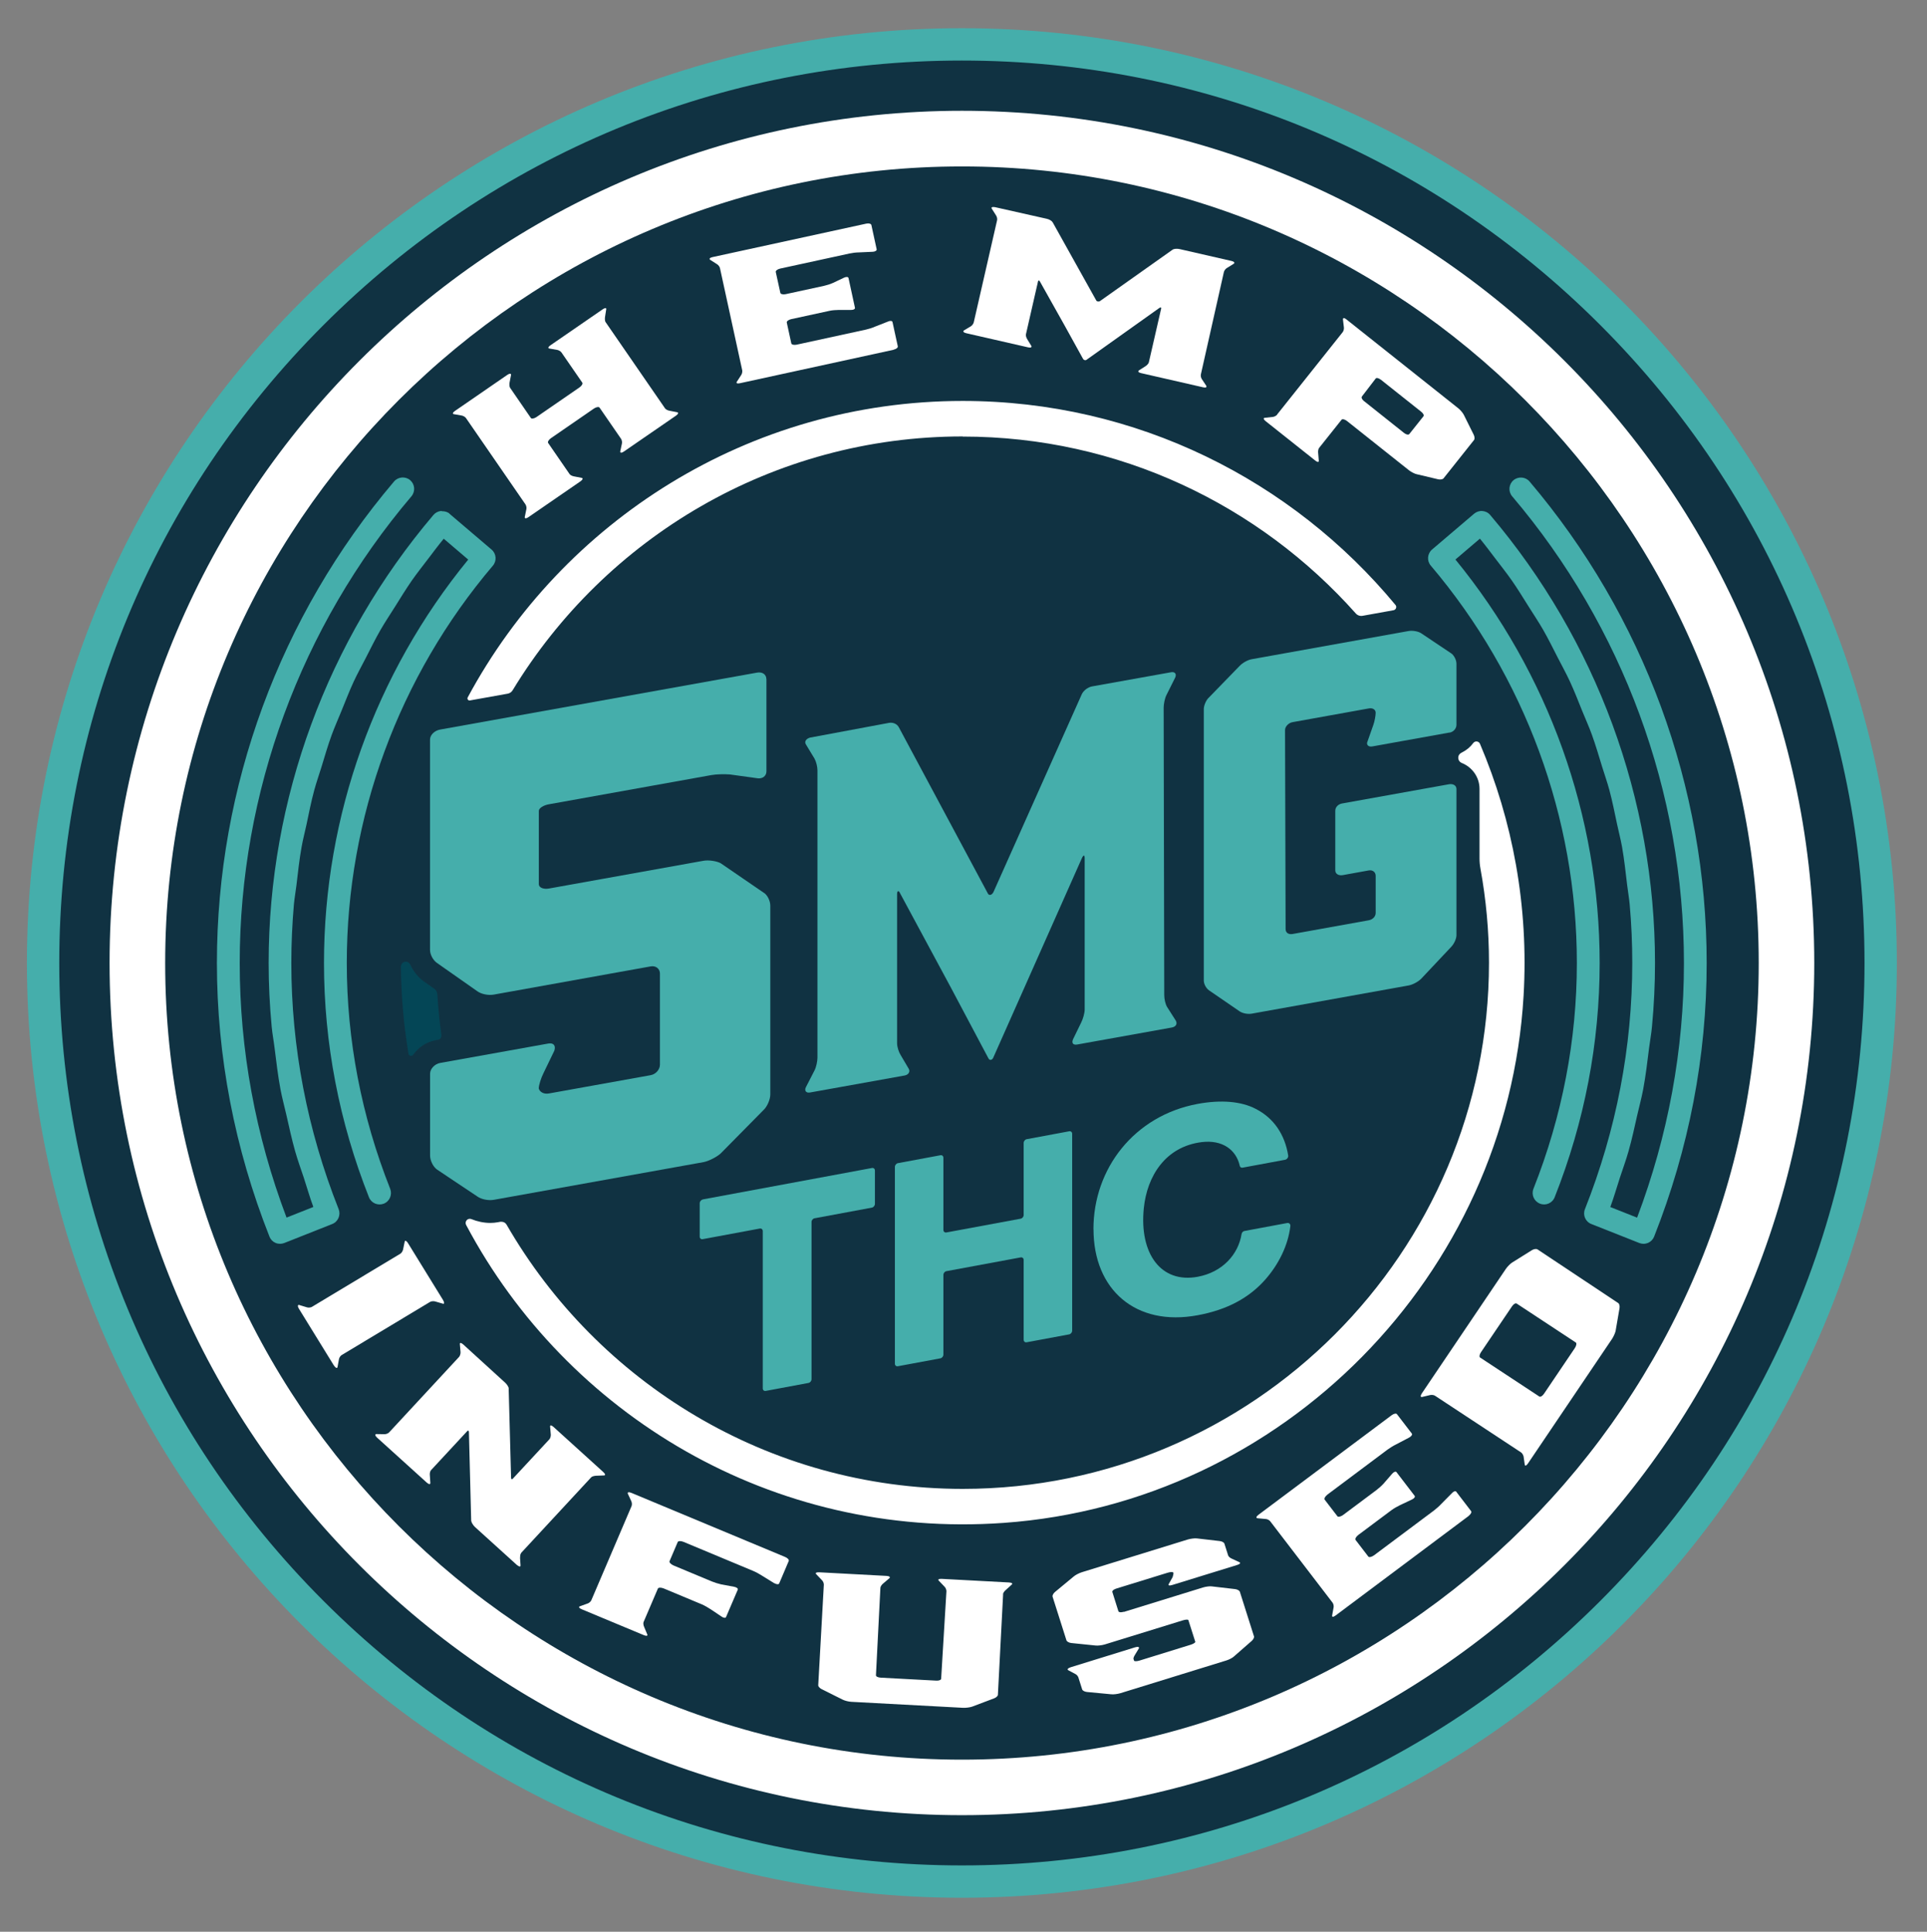 <svg viewBox="0 0 299.12 299.92" version="1.1" xmlns="http://www.w3.org/2000/svg" data-name="Layer 1" id="Layer_1">
  <rect x="0" y="0" width="299.12" height="299.92" fill="#808080" stroke="none"/>
  <defs>
    <style>
      .cls-1 {
        fill: #103242;
      }

      .cls-1, .cls-2, .cls-3, .cls-4 {
        stroke-width: 0px;
      }

      .cls-2 {
        fill: #fff;
      }

      .cls-3 {
        fill: #044656;
      }

      .cls-4 {
        fill: #45aeab;
      }
    </style>
  </defs>
  <g>
    <path d="M149.31,292.14c-38.1,0-73.91-14.83-100.85-41.77S6.69,187.61,6.69,149.51C6.69,70.87,70.67,6.89,149.31,6.89c78.64,0,142.62,63.98,142.62,142.62s-63.98,142.62-142.62,142.62Z" class="cls-1"></path>
    <path d="M149.31,9.4c37.42,0,72.61,14.57,99.07,41.04,26.47,26.47,41.04,61.65,41.04,99.07,0,37.43-14.57,72.61-41.04,99.07-26.46,26.46-61.65,41.04-99.07,41.04h0c-37.42,0-72.61-14.57-99.07-41.04-26.47-26.47-41.04-61.65-41.04-99.07,0-37.43,14.57-72.61,41.04-99.07,26.46-26.46,61.65-41.04,99.07-41.04h0M149.31,4.38c-80.16,0-145.13,64.98-145.13,145.13,0,80.16,64.98,145.13,145.13,145.13,80.16,0,145.13-64.98,145.13-145.13,0-80.15-64.98-145.13-145.13-145.13h0Z" class="cls-4"></path>
  </g>
  <g>
    <path d="M149.32,281.82c-72.95,0-132.31-59.35-132.31-132.31,0-72.95,59.35-132.31,132.31-132.31,72.95,0,132.3,59.35,132.3,132.31,0,72.95-59.35,132.31-132.3,132.31ZM149.32,25.84c-68.2,0-123.68,55.48-123.68,123.68,0,68.2,55.48,123.68,123.68,123.68,68.19,0,123.68-55.48,123.68-123.68,0-68.2-55.48-123.68-123.68-123.68Z" class="cls-2"></path>
    <g>
      <path d="M94.01,50.02l9.22,13.38c.11.17.44.33.69.37l1.18.23c.25.04.2.28-.15.52l-8.13,5.6c-.34.24-.59.2-.54-.05l.26-1.22c.05-.24-.03-.58-.15-.74l-3.32-4.82c-.12-.17-.51-.1-.86.13l-6.69,4.61c-.35.24-.55.59-.43.75l3.32,4.82c.11.17.44.32.69.36l1.18.23c.25.04.19.28-.15.52l-8.13,5.6c-.35.24-.59.2-.54-.05l.25-1.22c.05-.24-.03-.57-.15-.74l-9.22-13.38c-.11-.17-.38-.34-.64-.4l-1.25-.22c-.25-.04-.18-.26.17-.5l8.13-5.6c.35-.24.58-.22.58-.01l-.24,1.25c-.03.27-.02.61.09.77l3.22,4.68c.11.17.51.1.86-.13l6.69-4.61c.35-.24.55-.59.43-.75l-3.22-4.67c-.11-.17-.38-.34-.64-.4l-1.25-.22c-.25-.04-.18-.26.17-.5l8.13-5.6c.35-.24.58-.22.53.02l-.19,1.21c-.03.27-.02.61.09.77Z" class="cls-2"></path>
      <path d="M138.73,54.3l-23.88,5.2c-.41.09-.62-.01-.48-.22l.69-1.06c.14-.21.19-.54.15-.74l-3.45-15.84c-.04-.2-.23-.48-.44-.61l-1.07-.68c-.22-.16-.07-.34.34-.43l23.88-5.2c.41-.09.74.02.79.21l.82,3.77c.04.2-.23.37-.59.39l-2.19.1c-.43,0-1.03.08-1.44.17l-10.76,2.34c-.41.09-.73.34-.68.53l.71,3.24c.04.2.43.29.84.2l5.94-1.29c.41-.09.99-.27,1.38-.45l1.73-.82c.33-.16.65-.14.69.06l1,4.61c.04.2-.23.35-.6.34h-1.91c-.43,0-1.04.05-1.45.14l-5.94,1.29c-.41.09-.73.34-.68.53l.7,3.23c.04.2.43.29.84.2l10.76-2.34c.41-.09.99-.27,1.38-.45l2.04-.8c.33-.16.65-.11.69.08l.19.87c.04.2.11.51.15.7l.48,2.19c.04.2-.21.43-.63.52Z" class="cls-2"></path>
      <path d="M168.13,55.74l-2.84-5.14-3.86-6.88c-.08-.19-.25-.24-.3-.04l-1.88,8.23c-.04.2.06.54.2.75l.63,1.03c.14.21-.08.34-.49.24l-9.62-2.2c-.41-.09-.55-.3-.34-.43l1.07-.64c.21-.13.4-.41.45-.61l3.62-15.84c.05-.2,0-.51-.14-.74l-.68-1.07c-.14-.21.07-.31.49-.24l8.05,1.81c.41.09.79.33.92.56l6.74,12.09c.08.19.37.26.59.13l11.27-7.98c.22-.16.72-.19,1.13-.09l8.04,1.84c.35.08.56.27.33.43l-1.08.67c-.22.13-.4.41-.45.61l-3.57,15.88c-.05.2,0,.53.14.74l.69,1.04c.13.24-.08.34-.49.24l-9.62-2.2c-.41-.09-.55-.27-.33-.43l1.02-.65c.21-.13.46-.4.51-.59l1.91-8.34c.04-.2-.07-.25-.29-.1l-11.28,8.03c-.16.14-.45.07-.53-.12Z" class="cls-2"></path>
      <path d="M198.24,64.36l10.17-12.78c.13-.16.23-.48.2-.73l-.15-1.26c-.01-.27.22-.27.54,0l17.34,13.78c.33.26.73.73.88,1.03l1.54,3.1c.15.3.17.65.05.81l-4.73,5.95c-.12.16-.49.23-.82.16l-3.37-.8c-.33-.07-.87-.36-1.2-.62l-9.61-7.64c-.33-.26-.72-.35-.84-.19l-3.48,4.37c-.13.16-.18.52-.15.77l.1,1.22c.03.25-.2.25-.53-.01l-7.73-6.14c-.33-.26-.38-.49-.13-.51l1.26-.14c.25-.02.54-.2.67-.35ZM211.74,62.28l6.22,4.95c.33.26.67.31.8.16l2.19-2.75c.13-.16-.02-.46-.35-.72l-6.22-4.94c-.33-.26-.7-.37-.83-.22l-2.14,2.79c-.13.16,0,.48.33.74Z" class="cls-2"></path>
    </g>
    <g>
      <path d="M109.08,186.22l26.27-4.88c.26-.05.46.13.46.4v5.17c0,.27-.21.53-.46.58l-8.92,1.66c-.25.05-.46.3-.46.57v24.41c0,.27-.21.53-.46.58l-6.65,1.24c-.26.05-.46-.13-.46-.4v-24.41c0-.27-.2-.44-.46-.4l-8.87,1.65c-.26.05-.46-.13-.46-.4v-5.17c0-.27.21-.53.46-.58Z" class="cls-4"></path>
      <path d="M139.37,180.59l6.61-1.23c.26-.05.46.13.46.4v11.19c0,.27.2.44.46.4l11.54-2.14c.25-.05.46-.3.46-.57v-11.19c0-.27.21-.53.46-.58l6.61-1.23c.26-.05.46.13.46.4v30.55c0,.27-.21.53-.46.58l-6.61,1.23c-.26.05-.46-.13-.46-.4v-12.38c0-.27-.2-.44-.46-.4l-11.54,2.14c-.25.05-.46.3-.46.57v12.38c0,.27-.21.53-.46.58l-6.61,1.23c-.26.05-.46-.13-.46-.4v-30.55c0-.27.21-.53.46-.58Z" class="cls-4"></path>
      <path d="M169.73,190.84c0-9.41,6.33-17.62,16.17-19.45,3.63-.67,6.78-.41,9.04.78,2.81,1.44,4.5,4,5.02,7.22.05.29-.18.61-.47.67l-6.62,1.23c-.21.04-.39-.09-.43-.3-.55-2.49-2.71-4.06-5.9-3.67-5.63.7-8.48,5.26-8.99,10.25-.72,7.08,2.67,11.71,8.36,10.66,3.86-.72,6.3-3.47,6.81-6.62.04-.24.22-.45.44-.49l6.66-1.24c.28-.05.51.17.48.47-.35,2.99-1.81,5.96-3.93,8.35-2.48,2.79-5.85,4.65-10.46,5.5-9.61,1.79-16.17-3.95-16.17-13.36Z" class="cls-4"></path>
    </g>
    <g>
      <path d="M69.78,79.75c-.32-.28-.74-.38-1.17-.38-.04,0-.07-.04-.12-.04,0,0,0,0,0,0-.47.04-.9.26-1.21.62-16.49,19.43-25.58,44.13-25.58,69.56,0,3.3.16,6.59.47,9.87.1,1.11.32,2.21.45,3.32.27,2.15.52,4.31.92,6.44.25,1.33.61,2.63.91,3.95.43,1.9.84,3.8,1.37,5.67.39,1.38.89,2.74,1.34,4.1.5,1.51.92,3.04,1.48,4.53l-4.16,1.65c-4.83-12.77-7.27-26.06-7.27-39.53,0-26.49,9.47-52.22,26.66-72.46.63-.75.54-1.86-.2-2.5-.74-.63-1.86-.54-2.5.2-17.73,20.88-27.5,47.43-27.5,74.76,0,14.5,2.75,28.8,8.16,42.49.17.44.51.79.94.97.23.1.47.14.7.14.22,0,.44-.04.65-.12l7.45-2.95c.91-.36,1.35-1.39,1-2.3-4.88-12.31-7.35-25.18-7.35-38.24,0-3.04.14-6.06.4-9.07.09-.99.27-1.96.39-2.95.24-2.01.45-4.02.81-6.01.2-1.15.51-2.28.75-3.42.38-1.8.73-3.6,1.21-5.37.33-1.21.75-2.4,1.12-3.6.51-1.67.99-3.34,1.59-4.98.45-1.23.99-2.43,1.48-3.64.64-1.56,1.24-3.14,1.95-4.67.57-1.23,1.23-2.41,1.85-3.62.75-1.47,1.48-2.95,2.3-4.38.7-1.21,1.48-2.38,2.23-3.57.85-1.36,1.69-2.73,2.6-4.05.83-1.19,1.74-2.33,2.62-3.49.78-1.02,1.54-2.05,2.36-3.04l3.8,3.24c-14.45,17.66-22.39,39.83-22.39,62.63,0,12.42,2.35,24.66,6.98,36.37.36.91,1.38,1.35,2.3,1,.91-.36,1.35-1.39,1-2.3-4.47-11.3-6.74-23.1-6.74-35.07,0-22.55,8.05-44.46,22.68-61.69.63-.74.54-1.86-.2-2.49l-6.54-5.57Z" class="cls-4"></path>
      <path d="M237.43,74.76c-.63-.74-1.75-.83-2.5-.2-.74.63-.84,1.75-.2,2.5,17.19,20.24,26.66,45.98,26.66,72.46,0,13.47-2.45,26.77-7.27,39.53l-4.16-1.65c.56-1.5.99-3.02,1.48-4.53.45-1.37.95-2.72,1.34-4.1.54-1.88.94-3.78,1.37-5.67.3-1.32.66-2.62.91-3.95.4-2.13.65-4.29.92-6.44.14-1.11.35-2.21.45-3.32.31-3.27.47-6.57.47-9.87,0-25.42-9.08-50.12-25.58-69.56-.31-.38-.75-.58-1.2-.62,0,0,0,0,0,0-.44-.05-.93.11-1.29.41l-6.54,5.57c-.74.63-.83,1.75-.2,2.49,14.62,17.24,22.68,39.14,22.68,61.69,0,11.97-2.27,23.77-6.74,35.07-.36.91.09,1.94,1,2.3.91.37,1.94-.08,2.3-1,4.63-11.71,6.98-23.95,6.98-36.37,0-22.8-7.94-44.97-22.39-62.63l3.8-3.24c.82.99,1.58,2.02,2.36,3.04.88,1.16,1.79,2.3,2.62,3.49.92,1.32,1.74,2.68,2.6,4.04.75,1.19,1.54,2.37,2.24,3.59.82,1.43,1.54,2.9,2.29,4.36.62,1.21,1.28,2.4,1.85,3.63.71,1.53,1.32,3.11,1.95,4.67.49,1.22,1.04,2.41,1.48,3.64.59,1.64,1.08,3.31,1.59,4.98.37,1.2.79,2.38,1.12,3.6.47,1.76.82,3.54,1.2,5.33.25,1.16.55,2.3.76,3.47.35,1.97.56,3.97.8,5.97.12,1,.3,1.98.39,2.99.27,3.01.4,6.03.4,9.07,0,13.06-2.47,25.92-7.35,38.24-.36.91.08,1.94,1,2.3l7.45,2.95c.21.08.43.12.65.12.24,0,.48-.05.7-.14.43-.19.77-.54.94-.97,5.41-13.69,8.16-27.98,8.16-42.49,0-27.33-9.77-53.88-27.5-74.76Z" class="cls-4"></path>
    </g>
    <path d="M118.97,105.4v14.35c0,.74-.61,1.17-1.33,1.09l-4.34-.6c-.85-.06-2.05-.05-2.89.1l-25.2,4.53c-.85.15-1.57.6-1.57,1.03v10.53s0,.85,0,.85c0,.53.73.82,1.57.67l23.99-4.31c.84-.15,2.05.06,2.65.37l6.64,4.55c.6.31,1.08,1.29,1.08,2.04v29.34c0,.74-.48,1.9-1.08,2.43l-6.64,6.73c-.6.53-1.81,1.17-2.65,1.33l-32.55,5.85c-.85.15-1.93-.08-2.53-.5l-6.27-4.19c-.61-.42-1.09-1.41-1.09-2.15v-12.75c0-.74.72-1.51,1.57-1.66l16.76-3.01c.84-.15,1.21.31.96,1.1l-1.69,3.5c-.36.71-.73,1.83-.73,2.37.12.5.73.93,1.57.78l15.79-2.84c.84-.15,1.45-.9,1.45-1.64v-14.13c0-.74-.61-1.27-1.45-1.12l-24.35,4.38c-.85.15-1.93-.08-2.53-.51l-6.27-4.4c-.61-.42-1.09-1.29-1.09-2.04v-25.52c0-.74,0-1.91,0-2.65v-4.47c0-.74.72-1.41,1.57-1.56l49.19-8.84c.84-.15,1.45.28,1.45,1.02Z" class="cls-4"></path>
    <path d="M153.4,164.26l-5.82-10.97-7.88-14.63c-.18-.44-.45-.4-.45.16v23.16c0,.56.27,1.38.54,1.8l1.26,2.14c.27.43,0,.95-.63,1.06l-14.69,2.64c-.63.11-.9-.31-.63-.83l1.34-2.61c.27-.53.45-1.43.45-1.98v-44.59c0-.55-.18-1.31-.45-1.82l-1.34-2.21c-.27-.42,0-.87.63-1.06l12.27-2.29c.63-.11,1.25.17,1.52.68l13.79,25.75c.18.44.63.36.9-.16l13.7-30.69c.27-.61.98-1.13,1.61-1.24l12.27-2.2c.54-.1.9.23.63.83l-1.35,2.7c-.27.52-.44,1.43-.44,1.97l.09,44.65c0,.56.18,1.4.45,1.83l1.35,2.12c.27.51,0,.95-.63,1.06l-14.69,2.64c-.63.11-.9-.23-.63-.83l1.26-2.59c.27-.53.54-1.45.54-2v-23.48c0-.55-.18-.6-.45,0l-13.7,30.85c-.18.51-.63.59-.81.15Z" class="cls-4"></path>
    <path d="M149.43,67.78c24.25,0,46.05,10.64,61.03,27.47.26.29.65.43,1.04.36l4.82-.87c.37-.07.54-.52.3-.81-16.01-19.33-40.17-31.68-67.18-31.68-33.2,0-62.11,18.66-76.84,46.03-.13.24.08.52.34.47l5.86-1.05c.33-.06.61-.25.78-.54,14.34-23.6,40.28-39.4,69.86-39.4Z" class="cls-2"></path>
    <path d="M225.01,113.73l-12,2.16c-.63.11-.99-.29-.72-.82l.89-2.53c.18-.5.36-1.4.36-1.88s-.45-.79-1.08-.67l-11.82,2.13c-.63.11-1.17.69-1.17,1.23l.09,30.9c0,.56.45.87,1.08.76l11.82-2.13c.63-.11,1.08-.59,1.08-1.14v-5.77c0-.55-.45-.94-1.08-.83l-4.03.73c-.63.11-1.16-.18-1.16-.74v-9.25c0-.56.44-1.03,1.08-1.14l16.57-2.98c.63-.11,1.16.18,1.16.74v22.69c0,.55-.36,1.33-.8,1.8l-4.66,4.95c-.45.47-1.34.95-1.97,1.06l-24.36,4.38c-.63.11-1.43-.06-1.88-.37l-4.75-3.26c-.44-.32-.8-.97-.8-1.52v-42.14c0-.56.36-1.41.8-1.8l4.75-4.89c.44-.47,1.25-.94,1.88-1.05l24.36-4.38c.63-.11,1.52.05,1.97.36l4.66,3.12c.44.31.8,1.04.8,1.6v9.48c0,.56-.44,1.1-1.07,1.22Z" class="cls-4"></path>
    <path d="M77.75,189.69s.08,0,.12,0c.33,0,.62.19.77.46,14.12,24.48,40.56,41.01,70.8,41.01,45.04,0,81.69-36.65,81.69-81.69,0-4.98-.46-9.85-1.32-14.58-.1-.53-.15-1.07-.15-1.61v-10.8c0-1.82-1.14-3.37-2.75-4.02-.32-.13-.55-.44-.55-.81s.21-.65.51-.79l.11-.06c.68-.34,1.27-.84,1.71-1.44.28-.37.85-.31,1.04.12,5.07,11.92,7.58,25.19,6.77,39.11-2.52,43.38-37.36,78.76-80.7,81.85-36,2.57-67.82-16.87-83.41-46.19l-.03-.06c-.05-.09-.08-.2-.08-.31,0-.36.29-.65.65-.65.09,0,.17.02.25.05.87.36,1.93.59,2.92.59.41,0,.81-.04,1.19-.11l.38-.07h.09Z" class="cls-2"></path>
    <path d="M68.5,160.55c-.28-2.02-.48-4.06-.61-6.12-.03-.69-.51-.94-.51-.94l-1.58-1.11c-.89-.63-1.66-1.61-2.11-2.61-.11-.27-.38-.46-.7-.46-.42,0-.76.3-.76.85.04,4.57.45,9.05,1.17,13.43.06.37.54.47.75.16.81-1.15,2.08-2.01,3.57-2.27l.24-.04s.66,0,.55-.89Z" class="cls-3"></path>
  </g>
  <g>
    <path d="M51.82,211.99l-5.44-8.83c-.2-.32-.18-.63.06-.55l1.23.37c.25.07.58.02.75-.08l13.72-8.25c.17-.1.35-.36.42-.62l.26-1.26c.05-.25.3-.11.5.22l5.44,8.83c.23.38.24.67,0,.59l-1.25-.36c-.27-.06-.58-.02-.75.08l-13.72,8.25c-.17.1-.37.37-.42.62l-.23,1.25c-.05.25-.32.12-.56-.25Z" class="cls-2"></path>
    <path d="M80.72,241.81l.08,1.22c.03.25-.21.23-.56-.05-.33-.3-.85-.77-1.18-1.07l-5.31-4.81c-.33-.3-.59-.76-.61-1.01l-.35-13.72c.02-.21-.12-.34-.25-.19l-5.64,6.08c-.14.15-.21.5-.18.75l.08,1.22c.02.25-.23.25-.56-.05l-7.71-6.98c-.33-.3-.35-.55-.1-.55l1.28.02c.26,0,.56-.14.7-.29l10.85-11.71c.13-.15.23-.44.23-.71l-.11-1.28c-.03-.25.21-.23.54.07l6.47,5.9c.33.3.61.74.57.97l.37,13.78c0,.27.12.34.26.19l5.68-6.12c.14-.15.23-.44.23-.71l-.11-1.28c-.03-.25.21-.23.54.07l7.71,6.99c.33.3.37.53.12.53l-1.25.05c-.28.02-.61.1-.74.24l-10.85,11.71c-.13.15-.21.5-.18.75Z" class="cls-2"></path>
    <path d="M120.2,245.82l-1.97-1.22c-.38-.25-.94-.55-1.36-.72l-10.76-4.49c-.41-.17-.83-.16-.91.02l-1.27,2.98c-.08.18.21.48.62.66l5.94,2.48c.41.17,1.02.36,1.47.46l1.99.37c.39.07.65.27.57.45l-1.82,4.25c-.08.18-.41.14-.72-.09l-1.67-1.12c-.38-.25-.93-.57-1.34-.75l-5.94-2.48c-.41-.17-.83-.16-.91.02l-2.22,5.19c-.08.18-.02.54.09.77l.48,1.15c.11.23-.12.29-.53.12l-9.64-4.02c-.41-.17-.53-.37-.29-.46l1.22-.44c.24-.08.48-.32.56-.5l6.24-14.61c.08-.18.08-.52-.03-.75l-.54-1.17c-.1-.25.13-.31.55-.14l23.86,9.95c.41.17.64.45.56.63l-1.48,3.48c-.08.18-.42.16-.75-.04Z" class="cls-2"></path>
    <path d="M155.71,247.52l-.81,15.61c-.01.2-.28.44-.61.56l-3.39,1.28c-.33.12-.97.2-1.42.18l-17.32-.93c-.44-.02-1.01-.17-1.32-.32l-3.29-1.64c-.31-.16-.55-.42-.54-.62l.87-15.6c.01-.2-.1-.51-.28-.69l-.91-.95c-.18-.18.02-.31.46-.29l10.44.56c.45.02.63.18.49.34l-1,.85c-.2.16-.41.46-.42.65l-.69,13.58c-.01.2.3.35.74.38l8.6.46c.44.03.77-.1.78-.3l.82-13.58c0-.2-.1-.51-.28-.69l-.91-.95c-.18-.18.02-.31.46-.28l10.44.56c.44.02.63.18.43.33l-.94.85c-.2.16-.41.46-.42.65Z" class="cls-2"></path>
    <path d="M174.46,250.26l12.3-3.8c.43-.13,1.07-.21,1.35-.16l3.61.42c.35.04.68.23.74.42l2.19,6.91c.06.19-.11.51-.37.73l-2.72,2.38c-.2.21-.77.51-1.2.64l-16.44,5.08c-.43.13-1.07.21-1.42.17l-3.79-.36c-.35-.04-.67-.21-.73-.4l-.59-1.86c-.06-.19-.27-.45-.51-.55l-1.05-.56c-.24-.13-.04-.34.38-.47l9.98-3.09c.43-.13.71-.07.59.17l-.66,1.09c-.13.22-.19.44-.18.5l.03.11.07.21c.03.11.43.1.8-.01l7.98-2.47c.43-.13.76-.35.72-.46l-1-3.14-.07-.22c-.04-.13-.43-.1-.86.03l-12.11,3.74c-.43.13-1.07.21-1.42.17l-3.8-.39c-.35-.04-.68-.23-.74-.42l-2.15-6.77c-.06-.19.11-.51.37-.73l2.91-2.41c.26-.23.84-.53,1.26-.66l16.44-5.08c.43-.13,1.07-.21,1.42-.17l3.54.41c.35.04.67.21.73.4l.58,1.83c.06.19.32.4.56.5l1.18.55c.24.11.1.3-.33.43l-10.11,3.12c-.43.13-.65.06-.52-.16l.6-1.07c.06-.23.17-.53.12-.69-.04-.13-.44-.13-.87,0l-7.97,2.46c-.43.13-.69.36-.63.55l.93,2.96c.06.19.41.23.83.1Z" class="cls-2"></path>
    <path d="M227.98,235.36l-20.65,15.45c-.36.27-.59.27-.55.02l.23-1.27c.05-.25-.04-.57-.16-.73l-9.68-12.64c-.12-.16-.41-.33-.67-.35l-1.3-.12c-.27-.04-.21-.27.15-.54l20.66-15.45c.36-.27.72-.32.83-.17l2.31,3.01c.12.16-.07.44-.41.62l-2.06,1.08c-.41.2-.95.54-1.31.8l-9.31,6.97c-.35.27-.56.63-.44.79l1.98,2.58c.12.16.53.06.89-.2l5.14-3.84c.36-.27.83-.69,1.14-1.03l1.32-1.52c.25-.3.56-.42.68-.26l2.82,3.68c.12.16-.08.42-.44.58l-1.82.86c-.41.2-.97.51-1.33.78l-5.14,3.84c-.36.27-.56.63-.44.79l1.98,2.58c.12.16.53.06.89-.2l9.31-6.96c.35-.27.83-.69,1.14-1.03l1.62-1.64c.25-.3.58-.4.69-.24l.53.7c.12.16.31.4.43.56l1.34,1.75c.12.16-.03.48-.39.75Z" class="cls-2"></path>
    <path d="M238.65,193.97l12.54,8.34c.17.11.26.47.2.81l-.61,3.54c-.08.32-.31.86-.56,1.23l-13.03,19.31c-.25.37-.47.45-.51.2l-.18-1.26c-.06-.27-.23-.53-.39-.64l-13.36-8.8c-.17-.11-.47-.16-.74-.11l-1.27.3c-.25.06-.28-.18-.04-.55l13.03-19.31c.25-.37.7-.83.99-1.01l3.07-1.92c.29-.18.67-.24.84-.13ZM229.77,210.78l9.17,6.04c.16.11.48-.06.73-.43l4.78-7.08c.25-.37.32-.77.15-.88l-9.17-6.04c-.17-.11-.48.06-.73.43l-4.82,7.13c-.25.37-.28.72-.12.83Z" class="cls-2"></path>
  </g>
</svg>